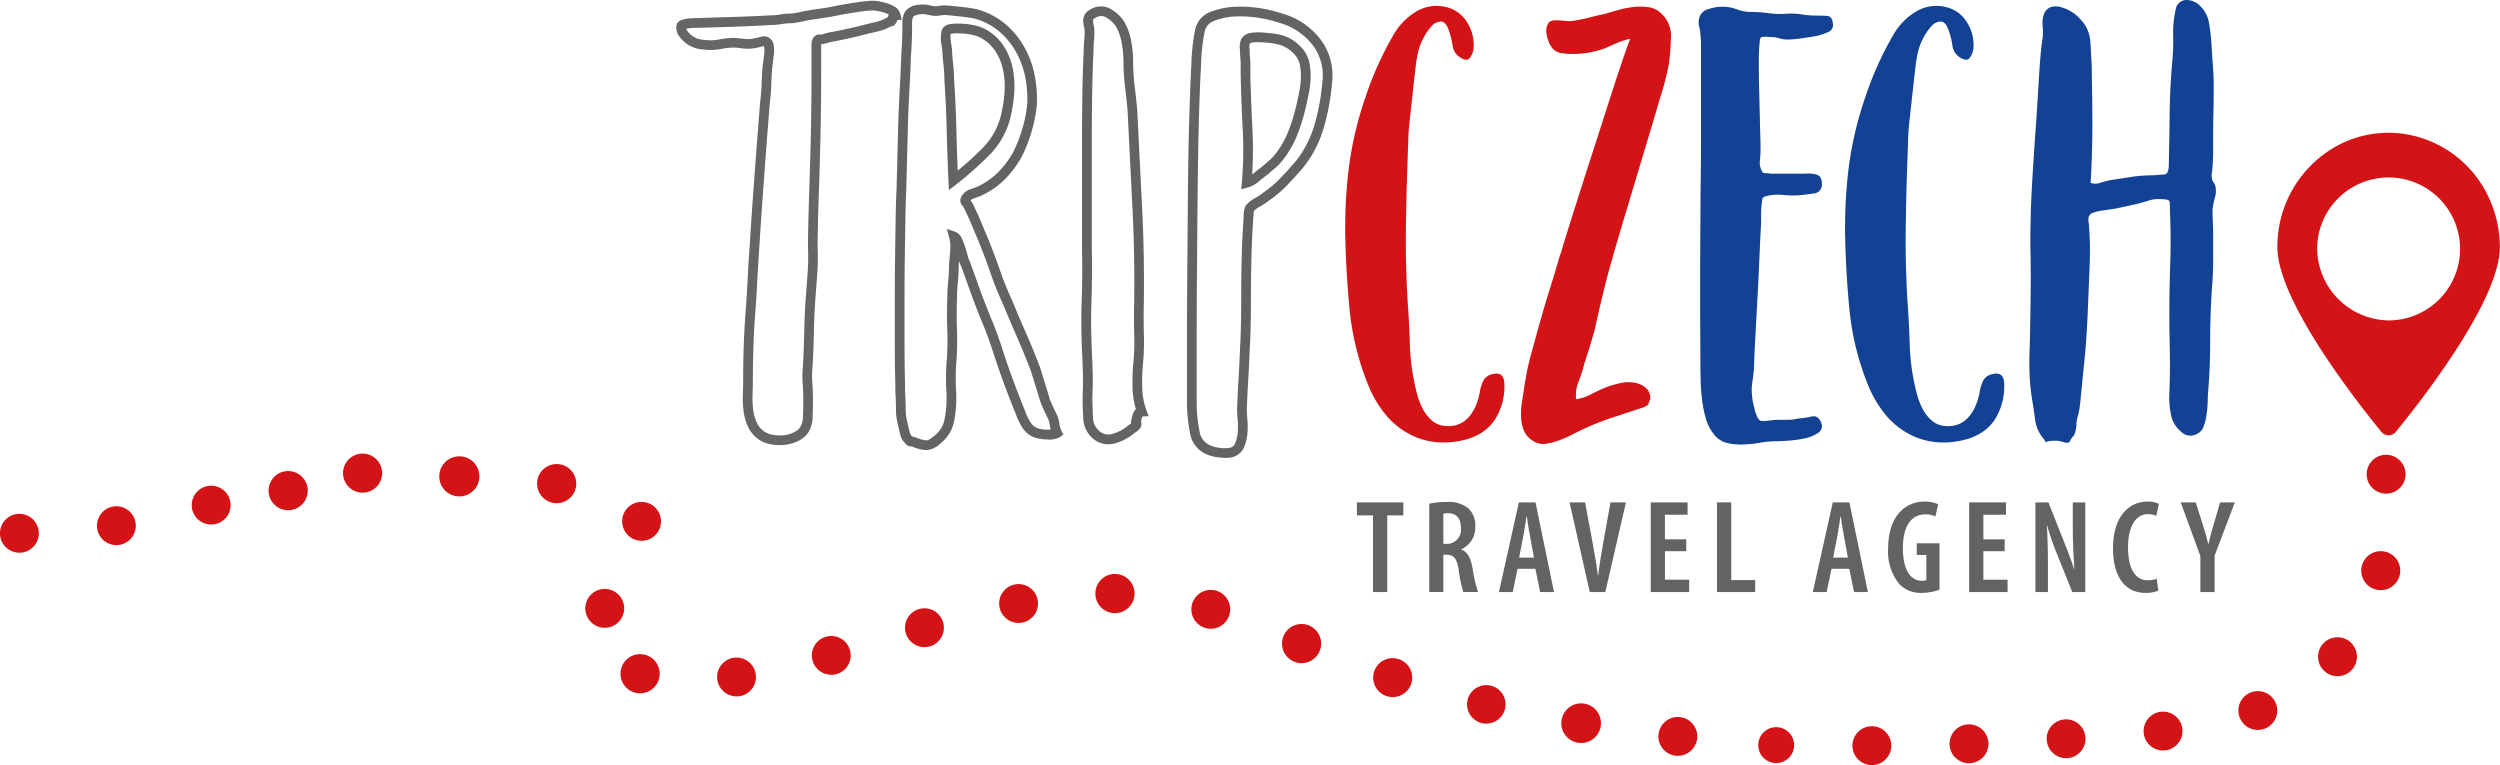 <?xml version="1.0" encoding="UTF-8"?>
<svg width="205.86" height="63.004" version="1.1" viewBox="0 0 205.86 63.004" xmlns="http://www.w3.org/2000/svg">
 <defs>
  <clipPath id="clip-path">
   <rect width="205.86" height="63.004" fill="none" data-name="Rectangle 2774"/>
  </clipPath>
 </defs>
 <g transform="translate(0)" data-name="Group 5394">
  <g transform="translate(0)" clip-path="url(#clip-path)" data-name="Group 5392">
   <g fill="#d41317">
    <path transform="translate(0 -5.427)" d="M0,49.437a1.6,1.6,0,1,1,1.705,1.5H1.6a1.6,1.6,0,0,1-1.6-1.5" data-name="Path 2817"/>
    <path transform="translate(-1.024 -5.346)" d="M9.016,48.8a1.6,1.6,0,1,1,1.761,1.425c-.056,0-.112.008-.168.008A1.6,1.6,0,0,1,9.016,48.8" data-name="Path 2818"/>
    <path transform="translate(-2.024 -5.129)" d="M17.916,47.29a1.6,1.6,0,1,1,2.065.929,1.826,1.826,0,0,1-.576.1,1.591,1.591,0,0,1-1.489-1.033" data-name="Path 2819"/>
    <path transform="translate(-2.838 -4.792)" d="M155.375,66.195a1.6,1.6,0,0,1,3.2-.007,1.6,1.6,0,1,1-3.2.007m9.662,1.441a1.6,1.6,0,1,1,1.536-1.657,1.6,1.6,0,0,1-1.536,1.657M148.9,67.612a1.477,1.477,0,1,1,.073.008.229.229,0,0,1-.073-.008m22.469-1.889a1.6,1.6,0,1,1,1.705,1.5h-.1a1.6,1.6,0,0,1-1.6-1.5m-30.537,1.3a1.6,1.6,0,1,1,1.753-1.433,1.61,1.61,0,0,1-1.594,1.441,1.018,1.018,0,0,1-.16-.008m38.526-1.866a1.6,1.6,0,1,1,1.76,1.425c-.056,0-.112.008-.168.008a1.6,1.6,0,0,1-1.593-1.433m-46.563.8h0a1.632,1.632,0,1,1,.263.017c-.088,0-.175-.009-.263-.017m54.462-2.088a1.6,1.6,0,1,1,2.065.928,1.826,1.826,0,0,1-.576.1,1.592,1.592,0,0,1-1.489-1.032m-62.42.472v-.009a1.584,1.584,0,1,1,.377.048,2.09,2.09,0,0,1-.377-.039m-7.82-2.226a1.6,1.6,0,1,1,.993-3.042h.007a1.6,1.6,0,0,1-.5,3.122,1.536,1.536,0,0,1-.5-.08M61.905,60.776a1.6,1.6,0,1,1,1.825,1.345c-.08.007-.16.015-.239.015a1.607,1.607,0,0,1-1.586-1.36m-6.812,1.041a1.613,1.613,0,1,1,.464.065,1.559,1.559,0,0,1-.464-.065m139.153-1.761a1.6,1.6,0,0,1,2.145-2.377,1.607,1.607,0,0,1,.113,2.265,1.591,1.591,0,0,1-2.257.112m-124.5-.864A1.6,1.6,0,1,1,71.727,60.3a1.71,1.71,0,0,1-.44.056,1.594,1.594,0,0,1-1.537-1.168m39.655.089a1.611,1.611,0,1,1,.608.12,1.5,1.5,0,0,1-.608-.12M77.426,56.934a1.6,1.6,0,1,1,1.993,1.081,1.5,1.5,0,0,1-.456.064,1.606,1.606,0,0,1-1.537-1.145m24.638-.44a1.6,1.6,0,1,1,.472.072,1.658,1.658,0,0,1-.472-.072m-50.285-.257a1.6,1.6,0,1,1,.857.249,1.588,1.588,0,0,1-.857-.249M85.143,54.8a1.6,1.6,0,1,1,1.889,1.257,1.479,1.479,0,0,1-.312.032A1.609,1.609,0,0,1,85.143,54.8m9.493.48a1.614,1.614,0,1,1,.024,0ZM198.488,53.34a1.606,1.606,0,1,1,.393.048,1.6,1.6,0,0,1-.393-.048M54.149,48.225a1.6,1.6,0,1,1,2.016,1.017,1.546,1.546,0,0,1-.5.08,1.591,1.591,0,0,1-1.513-1.1m-28.2-1.537h0a1.613,1.613,0,1,1,.625.121,1.738,1.738,0,0,1-.625-.121m22.574-.464a1.612,1.612,0,1,1,.16.007,1.27,1.27,0,0,1-.16-.007m-7.909-.553a1.651,1.651,0,1,1,.088,0Zm157.122-1.577a1.6,1.6,0,1,1,3.162-.5,1.589,1.589,0,0,1-1.329,1.825,1.314,1.314,0,0,1-.248.024,1.606,1.606,0,0,1-1.586-1.353M32.688,45.359a1.609,1.609,0,1,1,.016,0Z" data-name="Path 2820"/>
   </g>
   <path transform="translate(-21.436)" d="M193.587,15.058a1.154,1.154,0,0,0,.84-.024q.6-.168.889-.216l1.873-.288q.384-.048.792-.072t.792-.024c.416-.032.721-.056.913-.073s.3-.231.336-.648q.048-2.21.072-4.347t.216-4.3a19,19,0,0,0,.073-2.162A8.446,8.446,0,0,1,200.6.745.889.889,0,0,1,201.512,0a1.588,1.588,0,0,1,1.152.552,2.466,2.466,0,0,1,.673,1.368,15.159,15.159,0,0,1,.192,1.562q.047.912.121,1.825t.072,1.873q0,1.106-.025,2.21t-.024,2.21v1.033q0,.5-.048,1.033a3.231,3.231,0,0,1-.048.527,1.471,1.471,0,0,0,0,.529.8.8,0,0,0,.145.312.808.808,0,0,1,.144.312,1.9,1.9,0,0,1-.048.937,5.647,5.647,0,0,0-.192.985c0,.353.008.7.025,1.056s.023.7.023,1.056v2.185q0,1.081-.1,2.186-.145,2.21-.144,4.418t-.192,4.418c0,.192-.009.441-.024.745s-.048.617-.1.937a3.753,3.753,0,0,1-.24.888.96.96,0,0,1-.5.553,1.073,1.073,0,0,1-1.321-.144,2.538,2.538,0,0,1-.792-1.152,7.187,7.187,0,0,1-.192-2.065q.048-1.1.049-2.114,0-1.1-.025-2.161t-.024-2.113q0-2.162.073-4.275t-.024-4.275c0-.384-.009-.649-.025-.792s-.248-.216-.7-.216a2.516,2.516,0,0,0-.985.1q-.457.145-.985.289l-1.777.384-.985.144a4.2,4.2,0,0,0-.985.24.641.641,0,0,0-.264.336,2.152,2.152,0,0,0,.025.528q.047.529.072,1.105c.015.384.024.768.024,1.152q0,.529-.049,1.705t-.1,2.474q-.048,1.295-.12,2.473t-.121,1.657q-.048.53-.12,1.225t-.144,1.441q-.072.745-.144,1.465a6.5,6.5,0,0,1-.216,1.2,2.261,2.261,0,0,0-.1.625,2.281,2.281,0,0,1-.1.624.725.725,0,0,1-.192.385,1.143,1.143,0,0,0-.24.384c-.1.128-.272.152-.527.072a2.222,2.222,0,0,0-.625-.12c-.512,0-.785.048-.816.144l-.192-.289a3,3,0,0,1-.721-1.68q-.144-1.056-.288-1.874a18.6,18.6,0,0,1-.168-2.065q-.024-1.008.025-2.064.047-2.114.072-4.179t-.024-4.13q0-2.546.144-5.043t.336-5.042l.289-4.659c.031-.384.064-.768.1-1.152s.08-.768.144-1.153a4.924,4.924,0,0,0,0-.961,2.216,2.216,0,0,1,.1-.96.938.938,0,0,1,.576-.6,1.421,1.421,0,0,1,.816,0A3.416,3.416,0,0,1,192,.962a2.7,2.7,0,0,1,.672.552,2.889,2.889,0,0,1,.889,1.9q.072,1.08.12,2.089,0,.528.024,1.849t.025,2.81q0,1.489-.049,2.881t-.1,2.017" fill="#134294" data-name="Path 2821"/>
   <path transform="translate(-7.14 -.007)" d="M71.352,36.661a4.025,4.025,0,0,1-.748-.07,2.5,2.5,0,0,1-1-.405,2.656,2.656,0,0,1-.9-1.1,4.478,4.478,0,0,1-.343-1.291,8.443,8.443,0,0,1-.05-1.31c.015-.409.023-.8.023-1.183q0-1.5.049-2.848t.144-2.657q.1-1.294.168-2.633t.168-2.791q.191-3.026.409-5.958t.456-5.958c.064-.485.1-.956.12-1.423q.023-.727.073-1.407l.146-1.174a2.026,2.026,0,0,0,0-.558A.291.291,0,0,0,70.04,3.8a1.07,1.07,0,0,0-.253.066l-.141.026a.563.563,0,0,1-.2.044.8.8,0,0,1-.282.051,3.037,3.037,0,0,1-.68.023c-.215-.017-.44-.042-.674-.075a4.63,4.63,0,0,0-1.23.092,4.606,4.606,0,0,1-1.552.052A2.552,2.552,0,0,1,63.076,3a1.153,1.153,0,0,1-.223-.967.651.651,0,0,1,.43-.391,3.355,3.355,0,0,1,.985-.138l3.158-.1Q69,1.363,70.583,1.266a4.667,4.667,0,0,0,.8-.066,5.189,5.189,0,0,1,.909-.078,2.6,2.6,0,0,0,.318-.043c.188-.031.42-.078.7-.14.336-.067.681-.125,1.041-.175s.712-.1,1.092-.166C76.2.44,76.934.31,77.611.213a12.078,12.078,0,0,1,1.4-.148,3.4,3.4,0,0,1,.5.052,5.3,5.3,0,0,1,.653.157A2.967,2.967,0,0,1,80.8.553a.96.96,0,0,1,.471.581l.127.5L81,1.66V1.8l-.236.311-.323.1a4.014,4.014,0,0,1-1.165.415q-.791.191-1.75.432c-.589.131-1.12.244-1.6.34a6.913,6.913,0,0,0-.734.166,1.327,1.327,0,0,1-.427.082c0,.051-.006.123-.006.224V6.228q0,1.442-.024,3.1t-.072,3.415q-.048,1.755-.1,3.268t-.073,2.662q-.024,1.146-.024,1.577a20.185,20.185,0,0,1-.025,2.265q-.072.888-.168,2.229c-.063.914-.1,1.852-.119,2.787-.017.95-.057,1.918-.121,2.878a7.028,7.028,0,0,0,0,1.145q.049.689.05,1.373c0,.455-.008.915-.025,1.384a2.541,2.541,0,0,1-.378,1.337,2.181,2.181,0,0,1-.859.692,3.231,3.231,0,0,1-1.094.3c-.124.012-.249.019-.374.019M70.04,3a.806.806,0,0,1,.362.08.868.868,0,0,1,.456.676,2.837,2.837,0,0,1,0,.787L70.716,5.7c-.03.422-.054.881-.069,1.355-.017.494-.059.992-.123,1.481-.159,2-.31,3.98-.454,5.932s-.281,3.935-.408,5.952q-.1,1.44-.168,2.781t-.168,2.649q-.1,1.291-.144,2.627T69.134,31.3c0,.388-.008.794-.024,1.214a7.63,7.63,0,0,0,.046,1.188,3.667,3.667,0,0,0,.281,1.064,1.843,1.843,0,0,0,.636.773,1.7,1.7,0,0,0,.681.267,3.231,3.231,0,0,0,.9.043,2.5,2.5,0,0,0,.828-.228,1.369,1.369,0,0,0,.542-.425,1.772,1.772,0,0,0,.238-.91c.015-.457.024-.91.024-1.354s-.016-.877-.047-1.316a7.8,7.8,0,0,1,0-1.265c.062-.937.1-1.892.119-2.828s.056-1.9.121-2.83q.1-1.348.168-2.238a19.808,19.808,0,0,0,.024-2.187c0-.3.006-.834.023-1.607s.04-1.66.073-2.67.064-2.094.1-3.263.055-2.3.072-3.405.024-2.132.024-3.091V3.874a1.452,1.452,0,0,1,.09-.659.719.719,0,0,1,.324-.323l.084-.042h.285a.523.523,0,0,0,.161-.027,4.53,4.53,0,0,1,.865-.206q.717-.144,1.577-.334c.63-.158,1.216-.3,1.745-.431a3.251,3.251,0,0,0,.953-.328l.19-.1A.551.551,0,0,1,80.3,1.26l.02-.041.005-.013a2.271,2.271,0,0,0-.4-.167,4.357,4.357,0,0,0-.548-.131,2.575,2.575,0,0,0-.366-.043,10.918,10.918,0,0,0-1.288.14c-.66.094-1.379.222-2.137.379-.4.068-.776.124-1.132.173s-.673.1-.985.164c-.288.065-.535.114-.734.147a3.272,3.272,0,0,1-.449.053,4.463,4.463,0,0,0-.77.066,5.228,5.228,0,0,1-.91.079c-1.036.064-2.1.112-3.158.144l-3.169.1a2.674,2.674,0,0,0-.635.069,1.586,1.586,0,0,0,.1.186,1.772,1.772,0,0,0,1.375.723,3.848,3.848,0,0,0,1.3-.042,5.352,5.352,0,0,1,1.477-.1c.243.034.45.057.65.072a2.431,2.431,0,0,0,.563-.021l.083-.041.165-.011a.617.617,0,0,1,.211-.045A1.468,1.468,0,0,1,70.04,3" fill="#666665" data-name="Path 2822"/>
   <g fill="#646363">
    <path transform="translate(-9.45 -.047)" d="M85.764,37.118a3.586,3.586,0,0,1-1.119-.263c-.073-.028-.115-.043-.139-.05a.632.632,0,0,1-.544-.287,1.327,1.327,0,0,1-.387-.712q-.1-.395-.149-.643a5.29,5.29,0,0,1-.2-1.446q0-.682-.047-1.341c0-.315-.009-.848-.025-1.629s-.024-1.693-.024-2.721V24.711q0-1.78.024-3.489t.048-3.17q.024-1.473.073-2.391l.144-5.561q.048-1.4.121-2.725t.12-2.705c.032-.458.056-.894.073-1.322s.023-.862.023-1.306A1.949,1.949,0,0,1,83.986.986,1.481,1.481,0,0,1,85.107.444a2.011,2.011,0,0,1,.68,0l.51.1a1.184,1.184,0,0,0,.4,0,3.554,3.554,0,0,1,.625-.054c.421.034.833.074,1.269.122s.843.107,1.2.172A6.171,6.171,0,0,1,92.14,1.948a6.911,6.911,0,0,1,1.606,1.886,7.692,7.692,0,0,1,.887,2.33,10.384,10.384,0,0,1,.2,2.474,11.743,11.743,0,0,1-.448,2.283,11.868,11.868,0,0,1-.846,2.113,8.3,8.3,0,0,1-1.421,1.854,6.8,6.8,0,0,1-1.938,1.3c-.183.074-.367.141-.567.207a.5.5,0,0,0-.239.15l0,0c.051.074.109.164.172.269.241.481.456.95.651,1.421s.383.918.574,1.364c.353.866.687,1.753,1,2.645.3.861.64,1.713,1.017,2.532.389.941.781,1.859,1.18,2.769s.781,1.844,1.136,2.78L95.921,33c.2.464.41.906.6,1.284a3.892,3.892,0,0,1,.182.745,1.633,1.633,0,0,0,.154.5l.15.3-.269.2a1.689,1.689,0,0,1-1.072.2,3.19,3.19,0,0,1-1-.148,2,2,0,0,1-1-.774,4.9,4.9,0,0,1-.523-1.047c-.348-.854-.687-1.722-1.008-2.591s-.627-1.751-.918-2.657c-.253-.789-.532-1.555-.83-2.276q-.459-1.11-.893-2.27l-.9-2.51a1.942,1.942,0,0,1-.171-.417c-.01.111-.02.22-.029.325a13.64,13.64,0,0,1-.072,1.423,13.227,13.227,0,0,0-.07,1.375c-.032.866-.032,1.72,0,2.554a23.445,23.445,0,0,1-.049,2.615,17.953,17.953,0,0,0-.023,2.421,9.943,9.943,0,0,1-.175,2.527,3.046,3.046,0,0,1-1.1,1.769,1.944,1.944,0,0,1-1.142.57M84.577,36a1.418,1.418,0,0,1,.352.1,2.856,2.856,0,0,0,.835.211c.007,0,.172,0,.633-.387a2.243,2.243,0,0,0,.824-1.312,9.158,9.158,0,0,0,.161-2.319,18.523,18.523,0,0,1,.024-2.528,22.89,22.89,0,0,0,.047-2.524c-.033-.854-.033-1.728,0-2.6a14.25,14.25,0,0,1,.074-1.443,13.227,13.227,0,0,0,.07-1.376c.034-.386.066-.768.1-1.183a3,3,0,0,0-.083-1.017l-.2-.725.712.241a1,1,0,0,1,.518.535,5.093,5.093,0,0,1,.288.731c.082.264.154.516.221.76a1.442,1.442,0,0,0,.137.386l.045.088.912,2.546c.285.759.579,1.507.882,2.239s.592,1.528.852,2.336c.288.9.593,1.779.907,2.624q.477,1.291,1,2.582a4.127,4.127,0,0,0,.442.89,1.207,1.207,0,0,0,.62.47,2.424,2.424,0,0,0,.744.1c.109.005.2,0,.271,0a2.594,2.594,0,0,1-.058-.291,3.225,3.225,0,0,0-.128-.553c-.173-.337-.385-.791-.612-1.311l-.831-2.683c-.343-.9-.721-1.823-1.113-2.719q-.6-1.373-1.18-2.77a27.869,27.869,0,0,1-1.041-2.592c-.3-.877-.633-1.751-.977-2.6-.19-.442-.383-.9-.575-1.367s-.394-.9-.613-1.343a3.17,3.17,0,0,0-.195-.29c-.088-.108-.258-.414.1-.859a1.252,1.252,0,0,1,.618-.417c.185-.062.353-.122.506-.184a5.992,5.992,0,0,0,1.7-1.141,7.488,7.488,0,0,0,1.276-1.665,10.956,10.956,0,0,0,.781-1.957,10.938,10.938,0,0,0,.417-2.107,9.528,9.528,0,0,0-.185-2.262,6.915,6.915,0,0,0-.8-2.088,6.107,6.107,0,0,0-1.42-1.667,5.346,5.346,0,0,0-2.012-1c-.311-.055-.694-.11-1.117-.157s-.833-.087-1.213-.12a2.856,2.856,0,0,0-.449.043,2.018,2.018,0,0,1-.689,0l-.51-.1a1.23,1.23,0,0,0-.415,0c-.483.069-.568.18-.569.181a1.214,1.214,0,0,0-.105.625q0,.681-.024,1.336t-.073,1.334c-.032.917-.072,1.824-.12,2.708s-.089,1.78-.12,2.705l-.144,5.568c-.032.616-.056,1.4-.072,2.374s-.032,2.033-.048,3.169-.024,2.295-.024,3.477v3.314q0,1.532.024,2.705c.016.79.024,1.328.024,1.618.031.43.048.9.048,1.368a4.586,4.586,0,0,0,.176,1.259c.039.188.085.389.148.636s.127.3.14.307l.08.079.006.008m4.692-19.59,0,0,0,0m-1.684-.709-.035-.774q-.1-2.118-.144-4.163c-.033-1.357-.1-2.748-.192-4.136,0-.335-.016-.642-.046-.949s-.066-.658-.1-1.012a5.946,5.946,0,0,0-.092-.93,2.742,2.742,0,0,1,.006-1.124c.035-.176.187-.515.771-.588A5.469,5.469,0,0,1,88.69,2a6.094,6.094,0,0,1,.979.129,3.3,3.3,0,0,1,.716.224,4.035,4.035,0,0,1,1.588,1.3A5.169,5.169,0,0,1,92.78,5.4a7.269,7.269,0,0,1,.2,1.931,10.087,10.087,0,0,1-.226,1.9,6.638,6.638,0,0,1-1.738,3.484A28.929,28.929,0,0,1,88.2,15.228Zm.78-12.911a4.12,4.12,0,0,0-.511.029.337.337,0,0,0-.129.032,3.011,3.011,0,0,0,.042.753,6.421,6.421,0,0,1,.1,1.026c.03.316.062.651.095.969.032.335.05.667.05,1,.094,1.373.16,2.776.192,4.144q.037,1.657.109,3.358a27.07,27.07,0,0,0,2.134-1.948,5.862,5.862,0,0,0,1.525-3.084,9.244,9.244,0,0,0,.209-1.76A6.416,6.416,0,0,0,92,5.6a4.376,4.376,0,0,0-.682-1.474,3.253,3.253,0,0,0-1.286-1.047,2.538,2.538,0,0,0-.541-.164,5.232,5.232,0,0,0-.846-.111c-.1,0-.192-.007-.284-.007" data-name="Path 2823"/>
    <path transform="translate(-11.421 -.067)" d="M102.668,36.651a1.9,1.9,0,0,1-1.177-.413,2.3,2.3,0,0,1-.877-1.787c-.033-.646-.048-1.23-.048-1.749q.047-.974.024-1.887-.024-.931-.072-1.887c-.064-1.406-.073-2.823-.024-4.212.047-1.352.055-2.766.023-4.2V12.195q0-2.019.024-4.015c.016-1.342.057-2.7.121-4.025a8.525,8.525,0,0,1,.051-.937,3.991,3.991,0,0,0,0-.83,2.762,2.762,0,0,1-.1-.688,1.015,1.015,0,0,1,.573-.843A1.628,1.628,0,0,1,102.867.8a3.249,3.249,0,0,1,1.122,1.04,5.021,5.021,0,0,1,.59,1.667,9.762,9.762,0,0,1,.15,1.629,16.024,16.024,0,0,0,.117,1.945q.12.99.217,2l.386,7.751c.16,2.974.208,6.006.144,9.009,0,.661.008,1.338.025,2.023a18.156,18.156,0,0,1-.074,2.088,16.276,16.276,0,0,0-.07,1.994,5.734,5.734,0,0,0,.335,1.864l.2.539h-.5a.8.8,0,0,0-.1.32l-.029.152a.492.492,0,0,1-.076.494,1.146,1.146,0,0,1-.354.331c-.126.087-.206.145-.24.176a3.965,3.965,0,0,1-1.466.745,2.094,2.094,0,0,1-.568.081m-.573-35.258a1.01,1.01,0,0,0-.5.151c-.158.1-.183.166-.183.167a2.449,2.449,0,0,0,.084.542,4.685,4.685,0,0,1,.01,1.054,7.967,7.967,0,0,0-.045.869c-.064,1.338-.1,2.683-.12,4.015s-.024,2.662-.024,4.005V20.5c.031,1.445.023,2.874-.025,4.24s-.039,2.763.024,4.146q.047.964.073,1.9c.015.628.007,1.277-.025,1.927,0,.487.017,1.056.049,1.689a1.515,1.515,0,0,0,.567,1.195,1.094,1.094,0,0,0,1.037.193,3.159,3.159,0,0,0,1.152-.573,3.309,3.309,0,0,1,.311-.234l.07-.05a.684.684,0,0,1,.052-.366,1.617,1.617,0,0,1,.152-.527.973.973,0,0,1,.191-.288,6.683,6.683,0,0,1-.275-1.795,17.119,17.119,0,0,1,.074-2.09,16.875,16.875,0,0,0,.07-1.992q-.025-1.036-.024-2.051c.064-2.992.015-6-.144-8.959l-.385-7.734c-.063-.651-.134-1.312-.213-1.965a16.7,16.7,0,0,1-.123-2.041,9.008,9.008,0,0,0-.138-1.494,4.242,4.242,0,0,0-.481-1.382,2.414,2.414,0,0,0-.833-.761.768.768,0,0,0-.381-.1m3.165,33.26h0" data-name="Path 2824"/>
    <path transform="translate(-12.537 -.07)" d="M113.429,37.771a4.358,4.358,0,0,1-.517-.034,3.446,3.446,0,0,1-1.116-.3,2.273,2.273,0,0,1-1.274-1.739,12.8,12.8,0,0,1-.245-2.509V27.759q0-2.163.024-5.071l.048-6.171c.016-2.17.049-4.233.1-6.132s.113-3.606.192-5.031a16.165,16.165,0,0,1,.327-2.921,1.992,1.992,0,0,1,1.2-1.367A6.5,6.5,0,0,1,113.8.658a10.053,10.053,0,0,1,2.237.049,11.809,11.809,0,0,1,2.163.5,6.046,6.046,0,0,1,3.074,2.107,4.946,4.946,0,0,1,.944,3.6,18.326,18.326,0,0,1-.686,3.7,9.3,9.3,0,0,1-1.757,3.337c-.427.493-.848.954-1.269,1.391a9.482,9.482,0,0,1-1.454,1.229,4.837,4.837,0,0,1-.754.5,2.116,2.116,0,0,0-.507.377c-.006.055-.028.225-.056.621q-.048.693-.095,1.719t-.072,2.295q-.025,1.27-.024,2.514t-.025,2.363c-.017.744-.04,1.358-.073,1.842-.031.825-.071,1.651-.12,2.471s-.089,1.635-.12,2.465c0,.232.016.533.047.886a6.749,6.749,0,0,1,0,1.151,3.736,3.736,0,0,1-.27,1.1,1.418,1.418,0,0,1-.925.829,2.6,2.6,0,0,1-.631.072M114.7,1.417q-.408,0-.812.036a5.683,5.683,0,0,0-1.423.357,1.208,1.208,0,0,0-.726.846,15.065,15.065,0,0,0-.3,2.743c-.079,1.417-.144,3.1-.191,5.007s-.081,3.952-.1,6.117L111.1,22.7q-.024,2.9-.024,5.064v5.427a12.089,12.089,0,0,0,.232,2.371,1.5,1.5,0,0,0,.851,1.166,2.666,2.666,0,0,0,.846.221,2.443,2.443,0,0,0,.84-.015.606.606,0,0,0,.4-.367,2.925,2.925,0,0,0,.21-.866,5.827,5.827,0,0,0,0-1.01c-.034-.38-.05-.7-.05-.971.032-.85.073-1.678.121-2.5s.087-1.635.12-2.465c.031-.487.055-1.089.071-1.819s.025-1.515.025-2.345.007-1.677.023-2.529.041-1.625.073-2.317.065-1.27.1-1.737a2.68,2.68,0,0,1,.137-.943l.051-.078a2.716,2.716,0,0,1,.785-.622,4.246,4.246,0,0,0,.659-.438,8.942,8.942,0,0,0,1.36-1.147q.616-.641,1.235-1.353a8.528,8.528,0,0,0,1.6-3.045,17.645,17.645,0,0,0,.657-3.544,4.126,4.126,0,0,0-.784-3.041,5.268,5.268,0,0,0-2.683-1.829,11.082,11.082,0,0,0-2.022-.465,9.389,9.389,0,0,0-1.237-.082m.051,14.233.049-.557a31.491,31.491,0,0,0,.07-4.387c-.08-1.494-.136-3.01-.168-4.5V5.4a6.173,6.173,0,0,0-.044-.744c0-.2-.012-.393-.027-.623A1.4,1.4,0,0,1,114.8,3.2a1.106,1.106,0,0,1,.794-.431,4.475,4.475,0,0,1,.845-.027c.282.017.554.042.818.074a5.69,5.69,0,0,1,.624.1,3.289,3.289,0,0,1,1.617.863,2.674,2.674,0,0,1,.893,1.636,6.385,6.385,0,0,1-.027,2.04c-.115.653-.254,1.294-.416,1.906a14.134,14.134,0,0,1-.642,1.947,8.089,8.089,0,0,1-1.06,1.844,4.571,4.571,0,0,1-.682.733l-.672.576c-.243.176-.464.352-.7.551a2.2,2.2,0,0,1-.908.495Zm1.409-12.114a3.543,3.543,0,0,0-.454.028.4.4,0,0,0-.238.085.693.693,0,0,0-.04.331q.025.379.025.628a6.01,6.01,0,0,1,.048.792v.792c.032,1.477.088,2.983.168,4.47a32.561,32.561,0,0,1-.02,3.778l.029-.025c.251-.217.492-.409.726-.576l.645-.555a3.8,3.8,0,0,0,.565-.608,7.3,7.3,0,0,0,.958-1.665,13.605,13.605,0,0,0,.607-1.842c.156-.6.291-1.214.4-1.845a5.583,5.583,0,0,0,.022-1.793,1.872,1.872,0,0,0-.644-1.158,2.527,2.527,0,0,0-1.243-.668,5.15,5.15,0,0,0-.552-.092q-.372-.045-.768-.07c-.081,0-.16-.007-.238-.007" data-name="Path 2825"/>
   </g>
   <path transform="translate(-14.208 -.063)" d="M124.981,18.915a39.518,39.518,0,0,1,.36-5.524,29.768,29.768,0,0,1,1.322-5.379,27.413,27.413,0,0,1,2.353-5.187,5.311,5.311,0,0,1,1.753-1.777,3.238,3.238,0,0,1,2.377-.433,2.755,2.755,0,0,1,1.849,1.249,3.469,3.469,0,0,1,.552,2.21,1.588,1.588,0,0,1-.336.792q-.241.265-.768-.072a1.341,1.341,0,0,1-.624-.985,6.116,6.116,0,0,0-.289-1.177c-.16-.511-.376-.776-.649-.792a1.013,1.013,0,0,0-.791.385,4.268,4.268,0,0,0-.7,1.033,4.466,4.466,0,0,0-.409,1.1c-.1.448-.16.816-.191,1.1s-.081.7-.144,1.249l-.336,3.074a18.525,18.525,0,0,0-.144,1.993q-.048,1.369-.1,2.93t-.072,3q-.025,1.441-.025,2.162,0,1.44.048,2.834t.144,2.786q.1,1.489.144,2.977a17.723,17.723,0,0,0,.336,2.93q.1.529.264,1.152a5.739,5.739,0,0,0,.456,1.177,3.352,3.352,0,0,0,.745.961,1.828,1.828,0,0,0,1.128.456,2.373,2.373,0,0,0,1.153-.168,2.245,2.245,0,0,0,.816-.625,3.584,3.584,0,0,0,.552-.937,5.074,5.074,0,0,0,.312-1.1,3.407,3.407,0,0,1,.288-.912,1.088,1.088,0,0,1,.768-.528q.961-.241.961.864a5.025,5.025,0,0,1-.456,2.281,3.673,3.673,0,0,1-1.465,1.705,4.493,4.493,0,0,1-1.225.528,7.221,7.221,0,0,1-1.441.24,6.193,6.193,0,0,1-1.44-.073,5.807,5.807,0,0,1-1.273-.36,6.388,6.388,0,0,1-2.378-1.729,9.382,9.382,0,0,1-1.513-2.5,22.427,22.427,0,0,1-1.561-6.339q-.312-3.267-.36-6.58" fill="#d41317" data-name="Path 2826"/>
   <path transform="translate(-16.065 -.069)" d="M150.322,3.264a4.894,4.894,0,0,0-1.033.313q-.5.217-1.033.456a8.421,8.421,0,0,1-1.321.36,7.191,7.191,0,0,1-1.321.121,6.705,6.705,0,0,1-1.01-.073,1.206,1.206,0,0,1-.816-.552,2.446,2.446,0,0,1-.36-.96A1.228,1.228,0,0,1,143.6,1.92a.637.637,0,0,1,.408-.168,3.189,3.189,0,0,1,.552,0q.289.025.577.047a1.439,1.439,0,0,0,.48-.023,11.922,11.922,0,0,0,1.321-.264q.647-.168,1.321-.312c.32-.1.68-.2,1.08-.312a7.849,7.849,0,0,1,1.2-.24,5.04,5.04,0,0,1,1.2,0,1.854,1.854,0,0,1,1.033.456,2.457,2.457,0,0,1,.888,1.945,22.26,22.26,0,0,1-.168,2.281,24.619,24.619,0,0,1-.7,2.714q-.6,2.041-1.345,4.514t-1.464,4.875q-.721,2.4-1.105,3.746-.432,1.489-.792,2.976t-.7,3.027c-.128.48-.264.954-.408,1.416s-.3.938-.456,1.418a11.056,11.056,0,0,1-.456,1.44,2.986,2.986,0,0,0-.216,1.488,3.889,3.889,0,0,0,1.225-.408q.6-.312,1.177-.553a8.336,8.336,0,0,1,1.321-.383,2.814,2.814,0,0,1,1.368.048q1.1.383,1.009,1.344c.032-.1.008-.056-.072.121s-.1.264-.072.264a1.584,1.584,0,0,1-.576.287q-1.154.384-2.33.768a21.8,21.8,0,0,0-2.329.914c-.288.127-.617.287-.985.479a9.832,9.832,0,0,1-1.128.5,5.019,5.019,0,0,1-1.128.288,1.391,1.391,0,0,1-.985-.215,1.775,1.775,0,0,1-.792-.864,3.3,3.3,0,0,1-.24-1.129,6.39,6.39,0,0,1,.072-1.225q.1-.622.192-1.2a21.533,21.533,0,0,1,.576-2.785l.768-2.787q.384-1.343.792-2.64t.792-2.641a3.026,3.026,0,0,0,.192-.578c.064-.222.216-.72.456-1.488s.528-1.681.864-2.737.7-2.2,1.1-3.434.793-2.45,1.177-3.651.752-2.33,1.1-3.386.656-1.922.913-2.594" fill="#d41317" data-name="Path 2827"/>
   <path transform="translate(-17.941 -.071)" d="M157.962,29.921q-.049-6,0-12.007,0-1.488.024-3.218t.024-3.53V3.7a6.055,6.055,0,0,0-.048-.721,2.748,2.748,0,0,0-.1-.7,1.274,1.274,0,0,1,0-.7.968.968,0,0,1,.72-.745A3.555,3.555,0,0,1,159.74.624a3.35,3.35,0,0,1,1.225.216,3.183,3.183,0,0,0,1.176.216,11.086,11.086,0,0,1,1.441.1,7.19,7.19,0,0,0,1.44.049,5.317,5.317,0,0,1,1.249.048,7.54,7.54,0,0,0,1.249.1c.256,0,.536.009.84.024s.472.216.5.6a.617.617,0,0,1-.408.745,5.363,5.363,0,0,1-.937.312q-.576.1-1.225.192a8.4,8.4,0,0,1-1.224.1,1.912,1.912,0,0,1-.5-.072c-.176-.049-.345-.088-.5-.121-.065,0-.248-.007-.553-.024a1.58,1.58,0,0,0-.552.024q-.1.049-.144.649c-.033.4-.048.9-.048,1.488s.007,1.242.024,1.945.031,1.392.048,2.065.032,1.29.048,1.85.024.984.024,1.272c0,.192-.017.473-.048.841a1.385,1.385,0,0,0,.1.792c.064.191.152.288.264.288a5.109,5.109,0,0,1,.553.048h2.834a2.446,2.446,0,0,1,.888.072q.456.121.456.745a.725.725,0,0,1-.673.817c-.448.064-.848.113-1.2.144a7.085,7.085,0,0,1-1.3-.024,3.9,3.9,0,0,0-1.3.072c-.257.065-.393.129-.409.192s-.041.224-.073.48a6.41,6.41,0,0,0-.048.792v.792q-.048.768-.12,2.45t-.168,3.529q-.1,1.851-.192,3.506t-.1,2.377c-.032.417-.081.833-.144,1.249a4.041,4.041,0,0,0,0,1.249,2.3,2.3,0,0,0,.072.456q.072.312.144.6a2.614,2.614,0,0,0,.192.528.631.631,0,0,0,.216.288q.1.1.7.025a8.359,8.359,0,0,1,.84-.073h.792a3.223,3.223,0,0,0,.792-.1,8.6,8.6,0,0,0,1.129-.168c.367-.079.632.089.792.5a.663.663,0,0,1-.24.841,2.908,2.908,0,0,1-1.105.456,9.633,9.633,0,0,1-1.368.192c-.464.032-.809.048-1.033.048a7.48,7.48,0,0,0-1.273.121,10.314,10.314,0,0,1-1.393.144,5.1,5.1,0,0,1-1.321-.12,1.882,1.882,0,0,1-1.056-.673,3.594,3.594,0,0,1-.7-1.321,9.617,9.617,0,0,1-.313-1.537q-.1-.792-.12-1.609c-.017-.544-.024-1.041-.024-1.489" fill="#134294" data-name="Path 2828"/>
   <path transform="translate(-19.487 -.063)" d="M171.419,18.915a39.52,39.52,0,0,1,.36-5.524A29.842,29.842,0,0,1,173.1,8.012a27.414,27.414,0,0,1,2.353-5.187,5.311,5.311,0,0,1,1.753-1.777,3.238,3.238,0,0,1,2.377-.433,2.755,2.755,0,0,1,1.849,1.249,3.469,3.469,0,0,1,.552,2.21,1.588,1.588,0,0,1-.336.792q-.241.265-.768-.072a1.34,1.34,0,0,1-.624-.985,6.115,6.115,0,0,0-.289-1.177q-.241-.767-.648-.792a1.014,1.014,0,0,0-.792.385,4.294,4.294,0,0,0-.7,1.033,4.425,4.425,0,0,0-.408,1.1,11.165,11.165,0,0,0-.192,1.1q-.049.432-.144,1.249l-.336,3.074a18.75,18.75,0,0,0-.144,1.993q-.048,1.369-.1,2.93t-.072,3q-.025,1.441-.025,2.162,0,1.44.049,2.834t.144,2.786q.1,1.489.144,2.977a17.72,17.72,0,0,0,.336,2.93q.1.529.264,1.152a5.741,5.741,0,0,0,.456,1.177,3.351,3.351,0,0,0,.745.961,1.828,1.828,0,0,0,1.128.456,2.373,2.373,0,0,0,1.153-.168,2.245,2.245,0,0,0,.816-.625,3.583,3.583,0,0,0,.552-.937,5.076,5.076,0,0,0,.312-1.1,3.406,3.406,0,0,1,.288-.912,1.09,1.09,0,0,1,.768-.528q.961-.241.961.864a5.025,5.025,0,0,1-.456,2.281,3.673,3.673,0,0,1-1.465,1.705,4.493,4.493,0,0,1-1.225.528,7.22,7.22,0,0,1-1.441.24,6.193,6.193,0,0,1-1.44-.073,5.821,5.821,0,0,1-1.273-.36,6.377,6.377,0,0,1-2.377-1.729,9.362,9.362,0,0,1-1.514-2.5,22.427,22.427,0,0,1-1.561-6.339q-.312-3.267-.36-6.58" fill="#134294" data-name="Path 2829"/>
   <path transform="translate(-24.053 -1.402)" d="M229.855,20.774c-.007-.062-.019-.122-.027-.184-.033-.271-.074-.539-.129-.8-.009-.043-.02-.083-.03-.125q-.094-.432-.228-.848c-.005-.014-.011-.028-.015-.043q-.148-.452-.337-.884a9.179,9.179,0,0,0-7.562-5.521c-.258-.022-.519-.035-.783-.035a8.914,8.914,0,0,0-4.075.982,9.461,9.461,0,0,0-5.087,8.448c0,1.658.929,3.875,2.195,6.125.438.778.916,1.561,1.409,2.326.308.477.622.946.936,1.4l0,0q.34.5.677.97l0,0q.336.472.663.916l.008.012q.323.439.63.846l.017.022q.3.4.583.765l.023.029c.184.238.361.464.526.674l.024.03c.163.207.317.4.458.575l.029.036c.139.173.268.331.381.47a.766.766,0,0,0,1.194,0c.467-.57,1.17-1.448,1.977-2.514.283-.374.578-.77.88-1.185.712-.978,1.462-2.056,2.177-3.169l.217-.34c1.8-2.85,3.315-5.88,3.315-8a9.827,9.827,0,0,0-.052-.987m-14.992.967a5.885,5.885,0,1,1,5.883,6.054,5.977,5.977,0,0,1-5.883-6.054" fill="#d41317" data-name="Path 2830"/>
   <g fill="#646363">
    <path transform="translate(-14.331 -5.306)" d="m127.39 47.747h-1.326v-1.074h3.824v1.074h-1.326v6.311h-1.173z" data-name="Path 2831"/>
    <path transform="translate(-15.095 -5.302)" d="M132.787,46.779a6.331,6.331,0,0,1,1.4-.142,2.576,2.576,0,0,1,1.83.537,1.919,1.919,0,0,1,.558,1.5,1.946,1.946,0,0,1-1.162,1.862v.021c.526.186.79.68.942,1.556a11.12,11.12,0,0,0,.449,1.939h-1.216a10.419,10.419,0,0,1-.372-1.8c-.143-.963-.417-1.271-1.008-1.271h-.263v3.068h-1.161Zm1.161,3.31h.307a1.166,1.166,0,0,0,1.14-1.3c0-.723-.3-1.217-1.052-1.228a1.325,1.325,0,0,0-.394.044Z" data-name="Path 2832"/>
    <path transform="translate(-15.831 -5.306)" d="M140.792,52.141l-.394,1.918h-1.139l1.643-7.385h1.369l1.523,7.385h-1.139l-.394-1.918Zm1.348-.92-.308-1.7c-.1-.482-.2-1.161-.274-1.676h-.033c-.076.515-.186,1.227-.273,1.687l-.33,1.688Z" data-name="Path 2833"/>
    <path transform="translate(-16.577 -5.306)" d="M147.485,54.058l-1.665-7.385H147.1l.614,3.31c.142.81.329,1.785.438,2.684h.033c.1-.909.263-1.852.416-2.706l.591-3.287h1.272l-1.7,7.385Z" data-name="Path 2834"/>
    <path transform="translate(-17.435 -5.306)" d="m156.29 50.694h-1.754v2.346h1.994v1.018h-3.166v-7.385h3.033v1.019h-1.864v2.027h1.754z" data-name="Path 2835"/>
    <path transform="translate(-18.135 -5.306)" d="m159.52 46.673h1.172v6.4h1.973v0.986h-3.145z" data-name="Path 2836"/>
    <path transform="translate(-19.147 -5.306)" d="M169.961,52.141l-.4,1.918h-1.139l1.644-7.385h1.368l1.523,7.385h-1.139l-.394-1.918Zm1.347-.92-.308-1.7c-.1-.482-.2-1.161-.273-1.676H170.7c-.076.515-.186,1.227-.274,1.687l-.329,1.688Z" data-name="Path 2837"/>
    <path transform="translate(-19.942 -5.297)" d="M179.649,53.853a4.312,4.312,0,0,1-1.435.262,2.442,2.442,0,0,1-1.874-.722,4.256,4.256,0,0,1-.921-2.969c.022-2.772,1.534-3.824,2.981-3.824a2.551,2.551,0,0,1,1.139.22l-.23,1.008a1.728,1.728,0,0,0-.844-.175c-.953,0-1.83.7-1.83,2.783,0,2,.768,2.684,1.546,2.684a.917.917,0,0,0,.383-.055v-2.07h-.789v-.964h1.874Z" data-name="Path 2838"/>
    <path transform="translate(-20.797 -5.306)" d="m185.87 50.694h-1.754v2.346h1.994v1.018h-3.166v-7.385h3.035v1.019h-1.863v2.027h1.754z" data-name="Path 2839"/>
    <path transform="translate(-21.497 -5.306)" d="M189.1,54.058V46.673h1.074l1.249,3.155c.262.668.636,1.622.866,2.335h.021c-.066-.943-.131-2.082-.131-3.4V46.673h1.03v7.385h-1.073l-1.26-3.145a21.364,21.364,0,0,1-.811-2.345h-.023c.056.855.089,1.9.089,3.43v2.06Z" data-name="Path 2840"/>
    <path transform="translate(-22.317 -5.297)" d="M200.046,53.93a2.6,2.6,0,0,1-1.084.186c-1.687,0-2.651-1.381-2.651-3.66,0-2.837,1.5-3.856,2.815-3.856a2.032,2.032,0,0,1,.964.186l-.219,1a1.374,1.374,0,0,0-.7-.153c-.8,0-1.621.734-1.621,2.75,0,1.983.745,2.7,1.633,2.7a2.185,2.185,0,0,0,.722-.132Z" data-name="Path 2841"/>
    <path transform="translate(-23.032 -5.306)" d="M204.22,54.058V51.1L202.6,46.673h1.238l.569,1.8c.165.493.329,1.062.461,1.621h.021c.121-.548.275-1.106.439-1.654l.514-1.765h1.217l-1.666,4.383v3Z" data-name="Path 2842"/>
   </g>
  </g>
 </g>
</svg>
